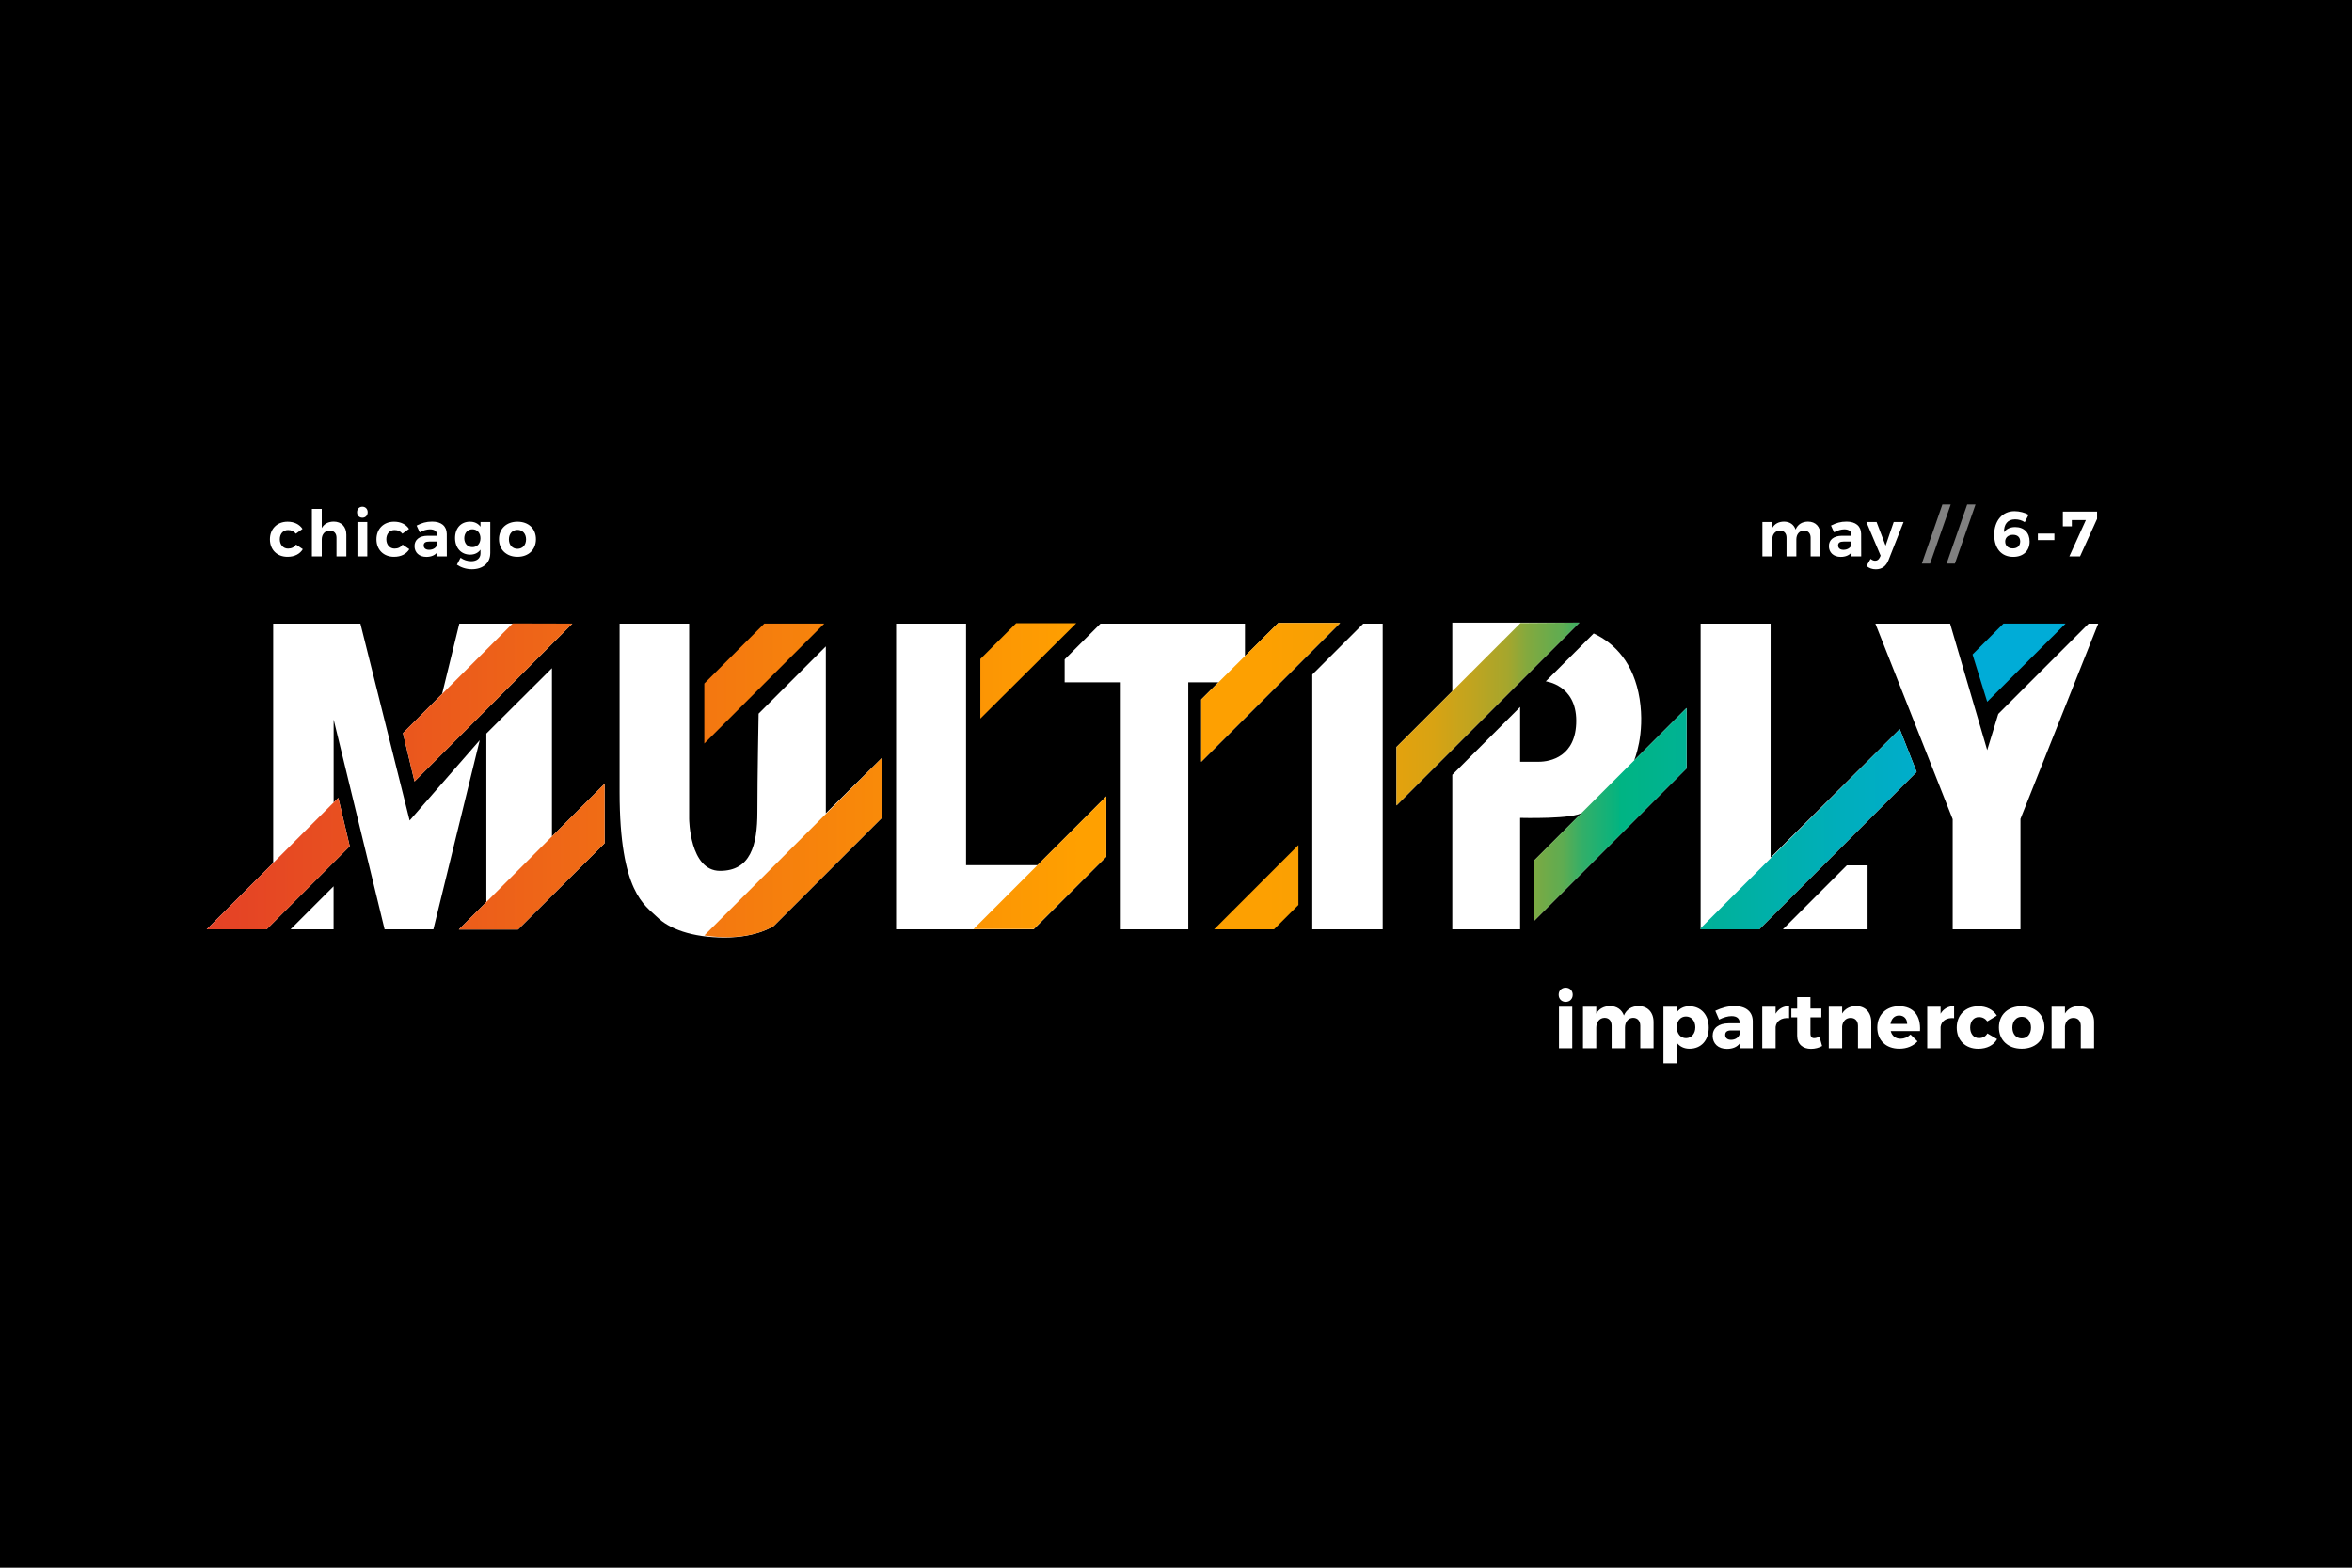 <?xml version="1.0" encoding="UTF-8"?> <svg xmlns="http://www.w3.org/2000/svg" xmlns:xlink="http://www.w3.org/1999/xlink" id="Layer_2" data-name="Layer 2" viewBox="0 0 900 600"><defs><style> .cls-1 { fill: url(#New_Gradient_Swatch); } .cls-2 { opacity: .5; } .cls-2, .cls-3 { fill: #fff; } </style><linearGradient id="New_Gradient_Swatch" data-name="New Gradient Swatch" x1="790.4" y1="298.48" x2="79.12" y2="298.48" gradientUnits="userSpaceOnUse"><stop offset=".05" stop-color="#00acd7"></stop><stop offset=".12" stop-color="#00aebc"></stop><stop offset=".24" stop-color="#00b483"></stop><stop offset=".24" stop-color="#04b380"></stop><stop offset=".26" stop-color="#33af68"></stop><stop offset=".27" stop-color="#5dac52"></stop><stop offset=".29" stop-color="#84a93e"></stop><stop offset=".3" stop-color="#a5a62d"></stop><stop offset=".32" stop-color="#c1a41f"></stop><stop offset=".34" stop-color="#d8a313"></stop><stop offset=".37" stop-color="#e9a10a"></stop><stop offset=".39" stop-color="#f6a004"></stop><stop offset=".43" stop-color="#fda001"></stop><stop offset=".53" stop-color="#ffa000"></stop><stop offset="1" stop-color="#e44126"></stop></linearGradient></defs><g id="Layer_1-2" data-name="Layer 1"><g><rect width="900" height="600"></rect><g><g><polygon class="cls-3" points="104.54 330.26 104.54 238.67 137.91 238.67 156.75 314.03 183.57 283.29 165.84 355.67 147.17 355.67 127.67 275.36 127.67 307.13 129.45 305.35 133.83 323.88 102.04 355.67 79.11 355.67 104.54 330.26"></polygon><polygon class="cls-3" points="158.62 299.08 154.19 280.59 169.18 265.55 175.76 238.67 219.01 238.67 158.62 299.08"></polygon><polygon class="cls-3" points="198.21 355.76 175.57 355.76 186.1 345.22 186.1 280.75 211.21 255.73 211.21 320.12 231.36 299.97 231.36 322.72 198.21 355.76"></polygon><path class="cls-3" d="M337.32,290.21v22.92l-41.23,41.23s-6.31,4.45-18.85,4.45-21.31-3.38-25.85-7.88c-4.54-4.5-14.3-9.23-14.3-47.73v-64.51h26.61v74.71s.15,19.9,11.81,19.9,14.3-9.74,14.3-22.6.47-37.57.47-37.57l25.73-25.73v63.87l21.32-21.07Z"></path><polygon class="cls-3" points="342.9 238.67 342.9 355.67 395.53 355.67 423.32 327.88 423.32 304.79 396.99 331.13 369.67 331.13 369.67 238.67 342.9 238.67"></polygon><polygon class="cls-3" points="407.39 252.38 407.39 261.14 428.87 261.14 428.87 355.67 454.7 355.67 454.7 261.14 466.21 261.14 459.65 267.7 459.65 291.55 512.79 238.42 489.12 238.42 476.39 251.14 476.39 238.67 421.1 238.67 407.39 252.38"></polygon><polygon class="cls-3" points="529.09 238.67 521.66 238.67 502.15 258.17 502.15 355.67 529.09 355.67 529.09 238.67"></polygon><polygon class="cls-3" points="534.38 285.89 534.38 308.26 604.35 238.29 555.73 238.29 555.73 264.55 534.38 285.89"></polygon><path class="cls-3" d="M609.82,242.45l-18.33,18.33s11.67,1.31,11.67,15.07-9.97,15.7-14.37,15.7h-7.11v-20.96l-25.95,25.95v59.13h25.95v-42.64s21.14.56,23.83-2.14l-18.39,18.39v23.05l58.25-58.25v-23.11l-20.06,20.06s4.26-9.9,2.09-23.56c-2.17-13.66-9.45-21.26-17.57-25.03Z"></path><polygon class="cls-3" points="650.75 238.67 650.75 355.67 673.17 355.67 733.4 295.44 726.95 279.06 677.53 328.22 677.53 238.67 650.75 238.67"></polygon><polygon class="cls-3" points="714.63 331.21 714.63 355.67 682.22 355.67 706.68 331.21 714.63 331.21"></polygon><polygon class="cls-3" points="799.22 238.67 764.65 273.24 760.41 287.09 746.21 238.67 717.62 238.67 747.2 313.53 747.2 355.67 773.14 355.67 773.14 313.41 802.89 238.67 799.22 238.67"></polygon><polygon class="cls-3" points="111.18 355.67 127.65 355.67 127.65 339.21 111.18 355.67"></polygon></g><path class="cls-1" d="M292.46,238.67l-22.94,22.94v22.94l45.89-45.89h-22.95ZM411.82,238.52h-22.99l-13.7,13.7v22.81l36.7-36.51ZM464.6,355.67h22.92l9.32-9.32v-22.92l-32.24,32.24ZM790.4,238.67h-23.79l-11.82,11.82,5.62,18.1,29.99-29.93ZM129.45,305.35l-50.33,50.33h22.92l31.79-31.79-4.38-18.53ZM196.18,238.6l-41.99,41.99,4.43,18.49,60.38-60.42-22.83-.06ZM231.36,299.97l-55.79,55.79h22.64l33.15-33.04v-22.75ZM337.32,290.21l-67.79,67.79s15.53,3.01,26.56-3.63l41.23-41.23v-22.92ZM315.4,238.66h-22.95s-22.94,22.95-22.94,22.95v22.94l45.89-45.89ZM411.82,238.52h-22.99l-13.7,13.7v22.81l36.7-36.51ZM423.32,304.79l-50.8,50.8h23.01l27.79-27.71v-23.09ZM489.12,238.42l-29.47,29.29v23.85l53.14-53.14h-23.67ZM464.6,355.67h22.92l9.32-9.32v-22.92l-32.24,32.24ZM534.38,308.26l69.97-69.97-22.53.16-47.44,47.44v22.36ZM645.37,270.99l-58.28,58.28.03,23.08,58.25-58.25v-23.11ZM726.95,279.06l-76.16,76.16v.45h22.37l60.23-60.23-6.45-16.38ZM766.61,238.67l-11.82,11.82,5.62,18.1,29.99-29.93h-23.79Z"></path><g><path class="cls-3" d="M696.59,204.68v8.28h-3.75v-7.18c0-1.69-.98-2.7-2.55-2.7-1.81.02-2.92,1.45-2.92,3.36v6.52h-3.75v-7.18c0-1.69-.98-2.7-2.52-2.7-1.84.02-2.94,1.45-2.94,3.36v6.52h-3.77v-13.18h3.77v2.28c.93-1.62,2.47-2.4,4.46-2.43,2.23,0,3.82,1.13,4.46,3.04.86-2.03,2.52-3.01,4.75-3.04,2.92,0,4.75,1.96,4.75,5.05Z"></path><path class="cls-3" d="M708.5,211.42c-.88,1.1-2.3,1.72-4.14,1.72-2.82,0-4.53-1.72-4.53-4.12s1.79-3.95,5.02-3.97h3.63v-.25c0-1.4-.93-2.21-2.75-2.21-1.18,0-2.55.39-3.92,1.15l-1.18-2.6c1.96-.98,3.65-1.52,5.95-1.52,3.53,0,5.56,1.76,5.59,4.73l.02,8.6h-3.7v-1.54ZM708.48,208.45v-1.18h-2.97c-1.45,0-2.16.44-2.16,1.49s.78,1.67,2.06,1.67c1.59,0,2.84-.86,3.06-1.99Z"></path><path class="cls-3" d="M722.62,214.43c-.93,2.33-2.55,3.46-4.83,3.46-1.4,0-2.5-.39-3.58-1.27l1.59-2.72c.59.49,1.1.71,1.72.71.78,0,1.37-.39,1.74-1.18l.37-.74-5.46-12.92h3.9l3.46,9.07,3.11-9.07h3.77l-5.78,14.65Z"></path><path class="cls-2" d="M735.39,215.71l7.87-22.64h3.19l-7.89,22.64h-3.16Z"></path><path class="cls-2" d="M744.88,215.71l7.87-22.64h3.19l-7.89,22.64h-3.16Z"></path><path class="cls-3" d="M776.25,197.01l-1.47,2.84c-1.03-.71-2.35-1.1-3.68-1.1-2.94,0-4.34,1.94-4.26,4.97.83-1.25,2.3-2.01,4.29-2.01,3.41,0,5.51,2.21,5.51,5.54,0,3.63-2.47,5.88-6.27,5.88-4.51,0-7.28-3.21-7.28-8.48s3.04-9.02,7.77-9.02c1.84,0,3.97.54,5.39,1.37ZM767.3,207.3c-.02,1.32.91,2.6,2.89,2.6,1.74,0,2.84-.96,2.84-2.67,0-1.59-1-2.55-2.75-2.55-1.91,0-3.01,1.15-2.99,2.62Z"></path><path class="cls-3" d="M779.8,206.71v-2.5h6.32v2.5h-6.32Z"></path><path class="cls-3" d="M795.93,212.96h-4.09l6.32-13.92h-5.37v2.4h-3.43v-5.64h13.09v2.77l-6.52,14.39Z"></path></g><g><path class="cls-3" d="M115.77,202.42l-2.55,1.84c-.71-.88-1.72-1.42-3.01-1.4-1.84,0-3.14,1.42-3.14,3.53s1.3,3.58,3.14,3.58c1.35,0,2.4-.51,3.06-1.54l2.6,1.76c-1.1,1.84-3.16,2.92-5.86,2.92-3.99,0-6.72-2.7-6.72-6.69s2.72-6.76,6.76-6.76c2.52,0,4.53,1,5.71,2.77Z"></path><path class="cls-3" d="M132.53,204.68v8.28h-3.77v-7.18c0-1.67-.98-2.7-2.6-2.7-1.89.02-3.04,1.45-3.04,3.38v6.49h-3.77v-18.18h3.77v7.33c.93-1.64,2.5-2.45,4.56-2.48,2.96,0,4.85,1.96,4.85,5.05Z"></path><path class="cls-3" d="M140.69,196.03c0,1.23-.83,2.11-2.03,2.11s-2.03-.88-2.03-2.11.83-2.11,2.03-2.11,2.03.88,2.03,2.11ZM136.77,212.96v-13.18h3.77v13.18h-3.77Z"></path><path class="cls-3" d="M156.53,202.42l-2.55,1.84c-.71-.88-1.72-1.42-3.01-1.4-1.84,0-3.14,1.42-3.14,3.53s1.3,3.58,3.14,3.58c1.35,0,2.4-.51,3.06-1.54l2.6,1.76c-1.1,1.84-3.16,2.92-5.86,2.92-3.99,0-6.72-2.7-6.72-6.69s2.72-6.76,6.76-6.76c2.52,0,4.53,1,5.71,2.77Z"></path><path class="cls-3" d="M167.29,211.42c-.88,1.1-2.3,1.72-4.14,1.72-2.82,0-4.53-1.72-4.53-4.12s1.79-3.95,5.02-3.97h3.63v-.25c0-1.4-.93-2.21-2.75-2.21-1.18,0-2.55.39-3.92,1.15l-1.18-2.6c1.96-.98,3.65-1.52,5.95-1.52,3.53,0,5.56,1.76,5.59,4.73l.02,8.6h-3.7v-1.54ZM167.26,208.45v-1.18h-2.97c-1.45,0-2.16.44-2.16,1.49s.78,1.67,2.06,1.67c1.59,0,2.84-.86,3.06-1.99Z"></path><path class="cls-3" d="M187.6,211.74c0,3.75-2.82,6.13-7.03,6.13-2.23,0-4.22-.71-5.73-1.74l1.4-2.65c1.2.86,2.6,1.32,4.09,1.32,2.16,0,3.53-1.15,3.53-2.94v-1.49c-.88,1.23-2.23,1.91-3.97,1.91-3.41,0-5.76-2.55-5.76-6.37s2.3-6.25,5.66-6.25c1.79-.02,3.16.69,4.07,1.91v-1.79h3.75v11.96ZM183.85,206c0-2.03-1.25-3.43-3.09-3.43s-3.09,1.42-3.11,3.43c.02,2.01,1.25,3.41,3.11,3.41s3.09-1.4,3.09-3.41Z"></path><path class="cls-3" d="M205.08,206.37c0,4.02-2.84,6.74-7.06,6.74s-7.08-2.72-7.08-6.74,2.84-6.71,7.08-6.71,7.06,2.67,7.06,6.71ZM194.74,206.42c0,2.16,1.32,3.63,3.28,3.63s3.28-1.47,3.28-3.63-1.35-3.63-3.28-3.63-3.28,1.47-3.28,3.63Z"></path></g><g><path class="cls-3" d="M601.81,380.7c0,1.6-1.12,2.72-2.69,2.72s-2.69-1.12-2.69-2.72,1.12-2.69,2.69-2.69,2.69,1.12,2.69,2.69ZM596.55,401.21v-15.92h5.08v15.92h-5.08Z"></path><path class="cls-3" d="M632.74,391.16v10.05h-5.08v-8.63c0-1.89-1.06-3.04-2.75-3.04-1.92.06-3.1,1.63-3.1,3.78v7.89h-5.11v-8.63c0-1.89-1.03-3.04-2.72-3.04-1.95.06-3.16,1.63-3.16,3.78v7.89h-5.08v-15.92h5.08v2.63c1.09-1.89,2.93-2.84,5.26-2.87,2.6,0,4.52,1.36,5.32,3.6,1.03-2.36,2.98-3.58,5.61-3.6,3.49,0,5.73,2.39,5.73,6.12Z"></path><path class="cls-3" d="M653.86,393.32c0,4.85-2.9,8.07-7.36,8.07-2.07,0-3.75-.83-4.87-2.3v7.86h-5.11v-21.66h5.11v2.1c1.12-1.45,2.75-2.28,4.76-2.28,4.49,0,7.47,3.28,7.47,8.21ZM648.72,393.17c0-2.42-1.45-4.14-3.57-4.14s-3.52,1.71-3.52,4.14,1.45,4.17,3.52,4.17,3.57-1.71,3.57-4.17Z"></path><path class="cls-3" d="M670.7,390.81v10.4h-4.99v-1.83c-1.03,1.36-2.72,2.07-4.88,2.07-3.4,0-5.47-2.07-5.47-4.99s2.16-4.79,6.12-4.82h4.2v-.24c0-1.57-1.03-2.51-3.1-2.51-1.33,0-3.07.47-4.76,1.33l-1.45-3.37c2.48-1.15,4.73-1.8,7.39-1.8,4.37,0,6.91,2.16,6.94,5.76ZM665.68,395.8v-1.42h-3.22c-1.54,0-2.3.53-2.3,1.71s.83,1.89,2.25,1.89c1.6,0,2.95-.89,3.28-2.19Z"></path><path class="cls-3" d="M679.44,387.97c1.09-1.86,2.9-2.9,5.17-2.92v4.61c-2.95-.27-4.9,1.12-5.17,3.37v8.18h-5.11v-15.92h5.11v2.69Z"></path><path class="cls-3" d="M697.23,400.35c-1.15.68-2.72,1.09-4.25,1.09-3.07,0-5.29-1.74-5.29-5.05v-7.03h-2.22v-3.34h2.22v-4.43h5.08v4.4h4.17v3.37h-4.17v6.23c0,1.24.53,1.77,1.48,1.74.53,0,1.21-.21,1.98-.53l1,3.55Z"></path><path class="cls-3" d="M716.04,391.16v10.05h-5.08v-8.63c0-1.86-1.09-3.01-2.81-3.01-1.86,0-3.04,1.33-3.25,3.22v8.42h-5.11v-15.92h5.11v2.6c1.12-1.86,2.95-2.81,5.32-2.84,3.52,0,5.82,2.39,5.82,6.12Z"></path><path class="cls-3" d="M734.69,394.62h-11.2c.5,1.89,1.86,2.95,3.75,2.95,1.39,0,2.75-.56,3.81-1.63l2.69,2.63c-1.63,1.77-4.02,2.81-6.94,2.81-5.2,0-8.45-3.25-8.45-8.1s3.37-8.18,8.3-8.18c5.61,0,8.39,3.69,8.04,9.51ZM729.78,391.87c0-1.95-1.24-3.22-3.07-3.22s-2.98,1.3-3.31,3.22h6.38Z"></path><path class="cls-3" d="M742.57,387.97c1.09-1.86,2.9-2.9,5.17-2.92v4.61c-2.95-.27-4.9,1.12-5.17,3.37v8.18h-5.11v-15.92h5.11v2.69Z"></path><path class="cls-3" d="M764.11,388.68l-3.66,2.22c-.74-1.03-1.83-1.65-3.22-1.65-1.98,0-3.34,1.63-3.34,4.02s1.36,4.05,3.34,4.05c1.45,0,2.57-.59,3.25-1.8l3.72,2.19c-1.3,2.33-3.87,3.69-7.24,3.69-4.9,0-8.21-3.25-8.21-8.1s3.34-8.18,8.27-8.18c3.16,0,5.7,1.3,7.09,3.58Z"></path><path class="cls-3" d="M782.3,393.23c0,4.9-3.49,8.15-8.69,8.15s-8.72-3.25-8.72-8.15,3.49-8.13,8.72-8.13,8.69,3.22,8.69,8.13ZM770.04,393.29c0,2.48,1.45,4.14,3.58,4.14s3.55-1.65,3.55-4.14-1.45-4.14-3.55-4.14-3.58,1.68-3.58,4.14Z"></path><path class="cls-3" d="M801.3,391.16v10.05h-5.08v-8.63c0-1.86-1.09-3.01-2.81-3.01-1.86,0-3.04,1.33-3.25,3.22v8.42h-5.11v-15.92h5.11v2.6c1.12-1.86,2.95-2.81,5.32-2.84,3.52,0,5.82,2.39,5.82,6.12Z"></path></g></g></g></g></svg> 